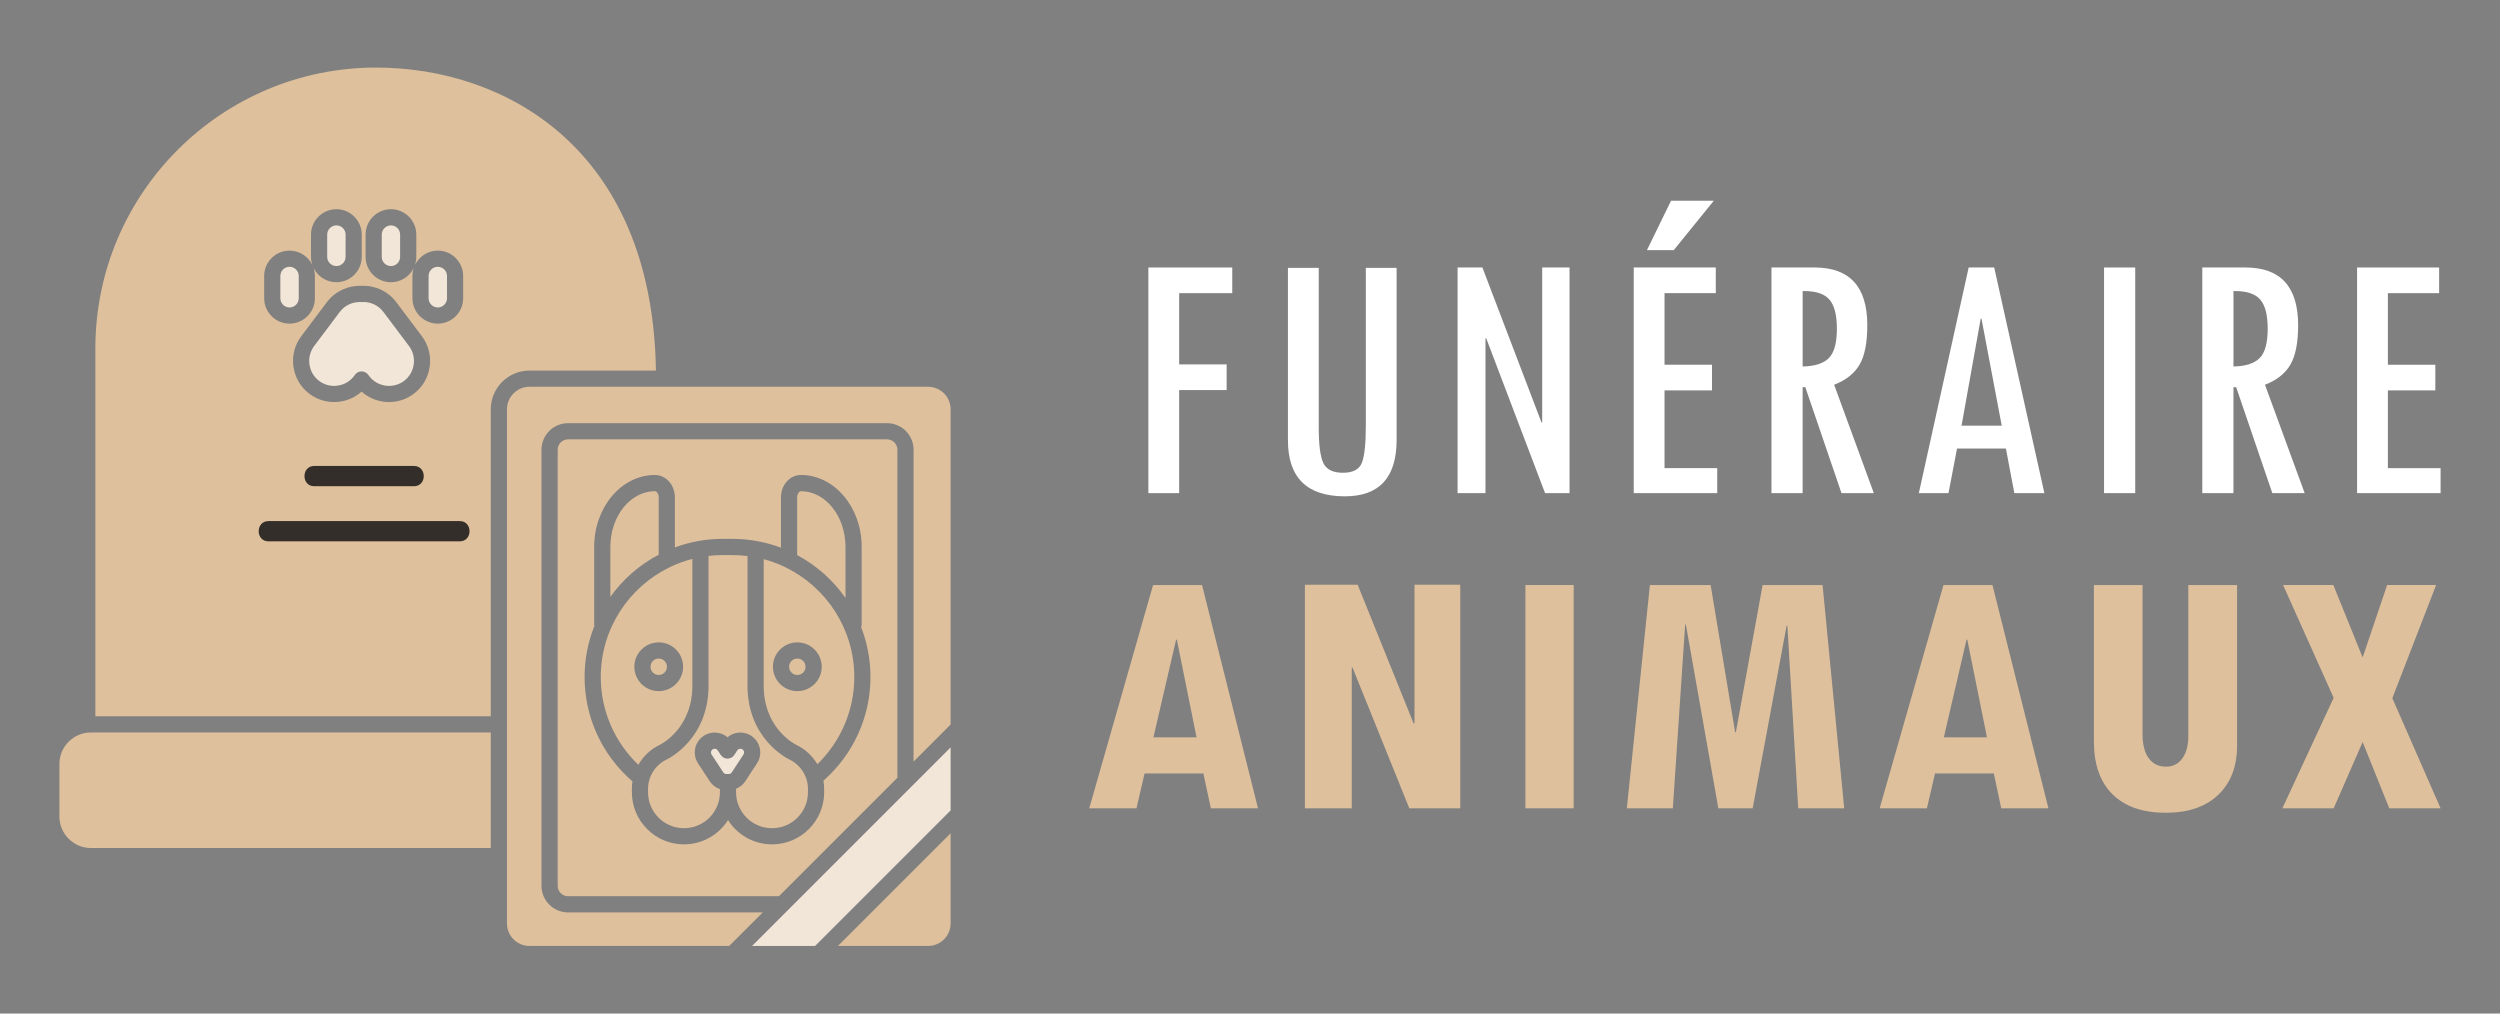 <?xml version="1.0" encoding="utf-8"?>
<!-- Generator: Adobe Illustrator 16.0.0, SVG Export Plug-In . SVG Version: 6.00 Build 0)  -->
<!DOCTYPE svg PUBLIC "-//W3C//DTD SVG 1.1//EN" "http://www.w3.org/Graphics/SVG/1.1/DTD/svg11.dtd">
<svg version="1.1" id="Calque_1" xmlns="http://www.w3.org/2000/svg" xmlns:xlink="http://www.w3.org/1999/xlink" x="0px" y="0px"
	 width="185px" height="75px" viewBox="0 0 185 75" enable-background="new 0 0 185 75" xml:space="preserve">
<rect x="0" y="0" width="185" height="75" fill="#808080" stroke="none"/>
<g>
	<g>
		<g>
			<path fill="#DEC09C" d="M93.093,59.816h-3.49l-0.552-2.58h-4.352l-0.599,2.58h-3.496l4.724-16.523h3.624L93.093,59.816z
				 M88.544,54.563l-1.456-7.227l-0.056-0.001l-1.679,7.228H88.544z"/>
			<path fill="#DEC09C" d="M108.059,59.816h-3.769l-4.208-10.425h-0.052v10.425h-3.467V43.268h3.903l4.141,10.265h0.066V43.268
				h3.385V59.816z"/>
			<path fill="#DEC09C" d="M112.881,43.293h3.571v16.523h-3.571V43.293z"/>
			<path fill="#DEC09C" d="M136.472,59.816h-3.402l-0.805-13.521h-0.054l-2.513,13.521h-2.54l-2.403-13.6h-0.053l-0.912,13.6h-3.404
				l1.706-16.523h4.495l1.814,10.888h0.054l1.978-10.888h4.438L136.472,59.816z"/>
			<path fill="#DEC09C" d="M151.584,59.816h-3.491l-0.551-2.58h-4.351l-0.6,2.58h-3.496l4.724-16.523h3.624L151.584,59.816z
				 M147.035,54.563l-1.456-7.227l-0.056-0.001l-1.679,7.228H147.035z"/>
			<path fill="#DEC09C" d="M165.545,55.16c0,1.552-0.465,2.771-1.395,3.657c-0.932,0.887-2.222,1.328-3.87,1.328
				c-1.711,0-3.027-0.453-3.949-1.361c-0.921-0.908-1.382-2.209-1.382-3.902V43.293h3.598v11.021c0,0.775,0.152,1.373,0.456,1.792
				c0.305,0.418,0.73,0.628,1.277,0.628c0.512,0,0.915-0.202,1.21-0.607c0.295-0.407,0.443-0.953,0.443-1.642V43.293h3.611V55.16z"
				/>
			<path fill="#DEC09C" d="M180.604,59.816h-3.798l-1.97-4.908l-2.144,4.908h-3.797l3.797-8.176l-3.743-8.348h3.718l2.169,5.358
				l1.813-5.358h3.624l-3.241,8.373L180.604,59.816z"/>
		</g>
		<g>
			<g>
				<path fill="#FFFFFF" d="M91.187,21.694h-3.929v5.271h3.513v1.899h-3.513v7.628h-2.278V19.794h6.207V21.694z"/>
				<path fill="#FFFFFF" d="M103.35,32.547c0,2.788-1.277,4.181-3.833,4.181c-2.807,0-4.21-1.385-4.21-4.154V19.821h2.279v11.808
					c0,1.268,0.112,2.144,0.336,2.628c0.223,0.484,0.71,0.728,1.46,0.728c0.752,0,1.221-0.255,1.408-0.767
					c0.188-0.51,0.281-1.417,0.281-2.72V19.821h2.278V32.547z"/>
				<path fill="#FFFFFF" d="M116.146,36.492h-1.811l-4.356-11.46l-0.054,0.006v11.454h-2.064V19.794h1.836l4.37,11.459l0.055,0.011
					v-11.47h2.024V36.492z"/>
				<path fill="#FFFFFF" d="M127.076,36.492h-6.18V19.794h6.073v1.9h-3.794v5.297h3.512v1.898h-3.512v5.755h3.9V36.492z
					 M126.821,14.854l-2.963,3.656h-1.984l1.783-3.656H126.821z"/>
				<path fill="#FFFFFF" d="M138.663,36.492h-2.393l-2.675-7.837h-0.201v7.837h-2.306V19.794h3.19c2.601,0,3.902,1.425,3.902,4.273
					c0,1.294-0.192,2.268-0.577,2.924c-0.385,0.654-1.011,1.147-1.877,1.48L138.663,36.492z M133.395,27.121
					c0.894-0.018,1.54-0.225,1.938-0.623c0.396-0.396,0.597-1.12,0.597-2.169c0-1.004-0.181-1.721-0.543-2.148
					s-0.981-0.642-1.857-0.642h-0.134V27.121z"/>
				<path fill="#FFFFFF" d="M151.284,36.492h-2.223l-0.625-3.303h-3.615l-0.633,3.303h-2.194l3.687-16.698h1.89L151.284,36.492z
					 M148.128,31.498l-1.499-7.921h-0.056l-1.419,7.921H148.128z"/>
				<path fill="#FFFFFF" d="M155.7,19.794h2.306v16.698H155.7V19.794z"/>
				<path fill="#FFFFFF" d="M170.545,36.492h-2.393l-2.675-7.837h-0.201v7.837h-2.306V19.794h3.191c2.601,0,3.901,1.425,3.901,4.273
					c0,1.294-0.193,2.268-0.577,2.924c-0.385,0.654-1.011,1.147-1.877,1.48L170.545,36.492z M165.276,27.121
					c0.894-0.018,1.54-0.225,1.937-0.623c0.398-0.396,0.597-1.12,0.597-2.169c0-1.004-0.18-1.721-0.542-2.148
					s-0.98-0.642-1.856-0.642h-0.135V27.121z"/>
				<path fill="#FFFFFF" d="M180.604,36.492h-6.18V19.794h6.072v1.9h-3.794v5.297h3.512v1.898h-3.512v5.755h3.901V36.492z"/>
			</g>
		</g>
	</g>
	<g>
		<g>
			<path fill="#DEC09C" d="M4.396,56.535v3.885c0,1.286,1.046,2.333,2.333,2.333h29.588v-8.551H6.728
				C5.442,54.202,4.396,55.248,4.396,56.535z"/>
			<path fill="#F2E6D8" d="M24.894,19.688c0.375,0,0.68-0.305,0.68-0.68V17.36c0-0.375-0.305-0.682-0.68-0.682
				c-0.375,0-0.681,0.307-0.681,0.682v1.648C24.213,19.384,24.518,19.688,24.894,19.688z"/>
			<path fill="#F2E6D8" d="M21.426,22.752c0.375,0,0.681-0.306,0.681-0.681v-1.648c0-0.375-0.305-0.68-0.681-0.68
				c-0.375,0-0.68,0.305-0.68,0.68v1.648C20.746,22.446,21.051,22.752,21.426,22.752z"/>
			<circle fill="#DEC09C" cx="59.002" cy="49.34" r="0.608"/>
			<path fill="#DEC09C" d="M58.174,42.004c-0.032-0.013-0.063-0.028-0.092-0.047c-0.499-0.239-1.023-0.433-1.568-0.578v9.167
				c0,0.005,0,0.01,0,0.015c-0.083,3.316,2.315,4.513,2.417,4.563c0.66,0.315,1.193,0.821,1.553,1.43
				c1.745-1.699,2.734-4.011,2.734-6.451C63.218,46.553,61.159,43.478,58.174,42.004z M59.002,51.145
				c-0.995,0-1.805-0.81-1.805-1.805s0.81-1.805,1.805-1.805s1.805,0.81,1.805,1.805S59.997,51.145,59.002,51.145z"/>
			<path fill="#DEC09C" d="M58.415,56.202c-0.126-0.06-3.197-1.552-3.098-5.663v-9.392c-0.369-0.046-0.745-0.072-1.126-0.072h-0.708
				c-0.356,0-0.707,0.022-1.053,0.063v9.401c0.099,4.111-2.972,5.604-3.103,5.666c-0.832,0.398-1.372,1.251-1.372,2.172v0.251
				c0,1.466,1.193,2.659,2.66,2.659s2.659-1.193,2.659-2.659v-0.233c-0.304-0.104-0.57-0.303-0.752-0.58l-0.869-1.327
				c-0.445-0.679-0.254-1.593,0.425-2.037c0.328-0.215,0.721-0.289,1.107-0.209c0.244,0.052,0.466,0.16,0.651,0.316
				c0.185-0.156,0.407-0.265,0.651-0.316c0.385-0.08,0.779-0.006,1.106,0.209c0.679,0.444,0.87,1.358,0.425,2.037l-0.869,1.327
				c-0.167,0.255-0.406,0.442-0.679,0.552v0.262c0,1.466,1.193,2.659,2.659,2.659c1.467,0,2.66-1.193,2.66-2.659v-0.251
				C59.791,57.456,59.251,56.604,58.415,56.202z"/>
			<path fill="#DEC09C" d="M65.641,32.513H42.034c-0.422,0-0.766,0.343-0.766,0.766v32.275c0,0.423,0.344,0.767,0.766,0.767H57.64
				l8.767-8.767V33.278C66.407,32.855,66.063,32.513,65.641,32.513z M60.934,57.771c0.034,0.198,0.054,0.4,0.054,0.605v0.251
				c0,2.126-1.73,3.856-3.857,3.856c-1.369,0-2.573-0.719-3.258-1.797c-0.684,1.078-1.889,1.797-3.258,1.797
				c-2.126,0-3.856-1.73-3.856-3.856v-0.251c0-0.187,0.016-0.37,0.044-0.552c-2.257-1.952-3.544-4.746-3.544-7.724
				c0-1.334,0.26-2.607,0.726-3.776c-0.01-0.044-0.017-0.089-0.017-0.136v-5.716c0-2.936,2.019-5.324,4.501-5.324
				c0.812,0,1.472,0.743,1.472,1.656v3.705c1.104-0.409,2.297-0.633,3.542-0.633h0.708c1.267,0,2.48,0.232,3.601,0.656v-3.729
				c0-0.913,0.66-1.656,1.472-1.656c2.482,0,4.501,2.389,4.501,5.324v5.716c0,0.077-0.016,0.151-0.043,0.22
				c0.446,1.146,0.693,2.39,0.693,3.692C64.415,53.044,63.15,55.821,60.934,57.771z"/>
			<path fill="#F2E6D8" d="M54.939,55.452C54.939,55.452,54.939,55.452,54.939,55.452c-0.082-0.055-0.165-0.047-0.206-0.039
				c-0.042,0.009-0.121,0.036-0.174,0.118l-0.221,0.337c-0.11,0.169-0.299,0.271-0.5,0.271c-0.202,0-0.39-0.102-0.501-0.271
				l-0.221-0.337c-0.053-0.082-0.132-0.109-0.174-0.118c-0.015-0.003-0.035-0.006-0.058-0.006c-0.042,0-0.095,0.01-0.148,0.045
				c-0.125,0.081-0.161,0.255-0.079,0.38l0.869,1.327c0.064,0.099,0.174,0.125,0.257,0.118c0.037-0.004,0.073-0.004,0.11,0
				c0.081,0.007,0.192-0.02,0.257-0.118l0.869-1.327C55.101,55.707,55.064,55.533,54.939,55.452z"/>
			<path fill="#DEC09C" d="M68.679,28.62H39.181c-0.919,0-1.667,0.748-1.667,1.668V63.35c0,0.001,0,0.001,0,0.001
				c0,0.001,0,0.001,0,0.002v4.979c0,0.92,0.748,1.668,1.667,1.668h14.78l2.482-2.482H42.034c-1.083,0-1.963-0.881-1.963-1.964
				V33.278c0-1.083,0.88-1.963,1.963-1.963h23.607c1.083,0,1.963,0.88,1.963,1.963v23.078l2.742-2.743V30.288
				C70.346,29.368,69.599,28.62,68.679,28.62z"/>
			<path fill="#DEC09C" d="M51.234,50.561c0-0.005,0-0.01,0-0.015v-9.188c-0.557,0.144-1.093,0.34-1.603,0.582
				c-0.025,0.014-0.052,0.026-0.079,0.037c-3.013,1.464-5.095,4.555-5.095,8.124c0,2.468,1.006,4.793,2.78,6.496
				c0.359-0.629,0.903-1.151,1.578-1.475C48.918,55.073,51.316,53.877,51.234,50.561z M46.941,49.34c0-0.995,0.81-1.805,1.805-1.805
				s1.805,0.81,1.805,1.805s-0.81,1.805-1.805,1.805S46.941,50.335,46.941,49.34z"/>
			<path fill="#F2E6D8" d="M28.929,16.679c-0.375,0-0.68,0.307-0.68,0.682v1.648c0,0.375,0.305,0.68,0.68,0.68
				c0.375,0,0.68-0.305,0.68-0.68V17.36C29.609,16.985,29.305,16.679,28.929,16.679z"/>
			<circle fill="#DEC09C" cx="48.746" cy="49.34" r="0.608"/>
			<path fill="#F2E6D8" d="M32.396,19.743c-0.375,0-0.68,0.305-0.68,0.68v1.648c0,0.375,0.305,0.681,0.68,0.681
				c0.375,0,0.681-0.306,0.681-0.681v-1.648C33.077,20.048,32.772,19.743,32.396,19.743z"/>
			<path fill="#F2E6D8" d="M30.614,26.97c0.069-0.49-0.055-0.977-0.35-1.369l-1.894-2.519c-0.369-0.491-0.959-0.765-1.581-0.731
				c-0.021,0.002-0.042,0.002-0.064,0c-0.621-0.033-1.211,0.24-1.581,0.731l-1.894,2.519c-0.295,0.393-0.419,0.879-0.35,1.369
				s0.324,0.923,0.716,1.218c0.392,0.294,0.877,0.419,1.369,0.349c0.49-0.068,0.922-0.323,1.218-0.715l0.076-0.102
				c0.113-0.15,0.291-0.238,0.478-0.238c0.188,0,0.366,0.088,0.479,0.238l0.076,0.102c0.294,0.392,0.727,0.646,1.217,0.715
				c0.491,0.07,0.977-0.055,1.369-0.349C30.291,27.893,30.545,27.46,30.614,26.97z"/>
			<polygon fill="#F2E6D8" points="60.316,70 70.346,59.97 70.346,55.307 55.653,70 			"/>
			<path fill="#DEC09C" d="M62.568,44.251v-3.777c0-2.275-1.482-4.127-3.304-4.127c-0.112,0-0.275,0.18-0.275,0.459v4.271
				C60.417,41.839,61.644,42.932,62.568,44.251z"/>
			<path fill="#DEC09C" d="M68.679,70c0.92,0,1.667-0.748,1.667-1.668v-6.67L62.009,70H68.679z"/>
			<path fill="#DEC09C" d="M48.539,27.423C48.279,10.888,37.27,5,27.826,5C16.374,5,7.058,14.316,7.058,25.769v27.236h29.259V30.288
				c0-1.58,1.285-2.865,2.864-2.865H48.539z M19.548,20.423c0-1.035,0.842-1.877,1.877-1.877c0.747,0,1.391,0.439,1.693,1.071
				c-0.066-0.19-0.104-0.396-0.104-0.608V17.36c0-1.035,0.842-1.879,1.878-1.879c1.035,0,1.877,0.844,1.877,1.879v1.648
				c0,1.035-0.842,1.877-1.877,1.877c-0.747,0-1.391-0.439-1.693-1.071c0.066,0.191,0.104,0.396,0.104,0.608v1.648
				c0,1.035-0.843,1.878-1.878,1.878s-1.877-0.843-1.877-1.878V20.423z M26.758,28.979c-0.444,0.398-0.997,0.656-1.604,0.742
				c-0.807,0.114-1.608-0.091-2.256-0.578c-0.648-0.486-1.067-1.199-1.182-2.006s0.091-1.608,0.578-2.256l1.894-2.52
				c0.604-0.802,1.561-1.254,2.569-1.209c1.009-0.045,1.967,0.407,2.569,1.209l1.894,2.52c0.487,0.647,0.692,1.449,0.578,2.256
				s-0.534,1.52-1.182,2.006c-0.53,0.399-1.164,0.609-1.819,0.609c-0.145,0-0.291-0.01-0.437-0.031
				C27.756,29.636,27.202,29.378,26.758,28.979z M34.274,22.071c0,1.035-0.842,1.878-1.877,1.878s-1.877-0.843-1.877-1.878v-1.648
				c0-0.213,0.038-0.418,0.104-0.609c-0.302,0.633-0.947,1.072-1.693,1.072c-1.035,0-1.877-0.842-1.877-1.877V17.36
				c0-1.035,0.842-1.879,1.877-1.879s1.877,0.844,1.877,1.879v1.648c0,0.213-0.038,0.418-0.104,0.609
				c0.302-0.633,0.946-1.072,1.693-1.072c1.035,0,1.877,0.842,1.877,1.877V22.071z"/>
			<path fill="#DEC09C" d="M48.745,41.046v-4.24c0-0.279-0.163-0.459-0.275-0.459c-1.822,0-3.304,1.852-3.304,4.127v3.693
				C46.096,42.867,47.321,41.794,48.745,41.046z"/>
		</g>
		<g>
			<g>
				<path fill="#332E29" d="M23.256,35.981c2.459,0,4.918,0,7.377,0c0.967,0,0.967-1.5,0-1.5c-2.459,0-4.918,0-7.377,0
					C22.289,34.481,22.289,35.981,23.256,35.981L23.256,35.981z"/>
			</g>
		</g>
		<g>
			<g>
				<path fill="#332E29" d="M19.869,40.06c4.717,0,9.435,0,14.152,0c0.967,0,0.967-1.5,0-1.5c-4.717,0-9.435,0-14.152,0
					C18.901,38.56,18.901,40.06,19.869,40.06L19.869,40.06z"/>
			</g>
		</g>
	</g>
</g>
</svg>
